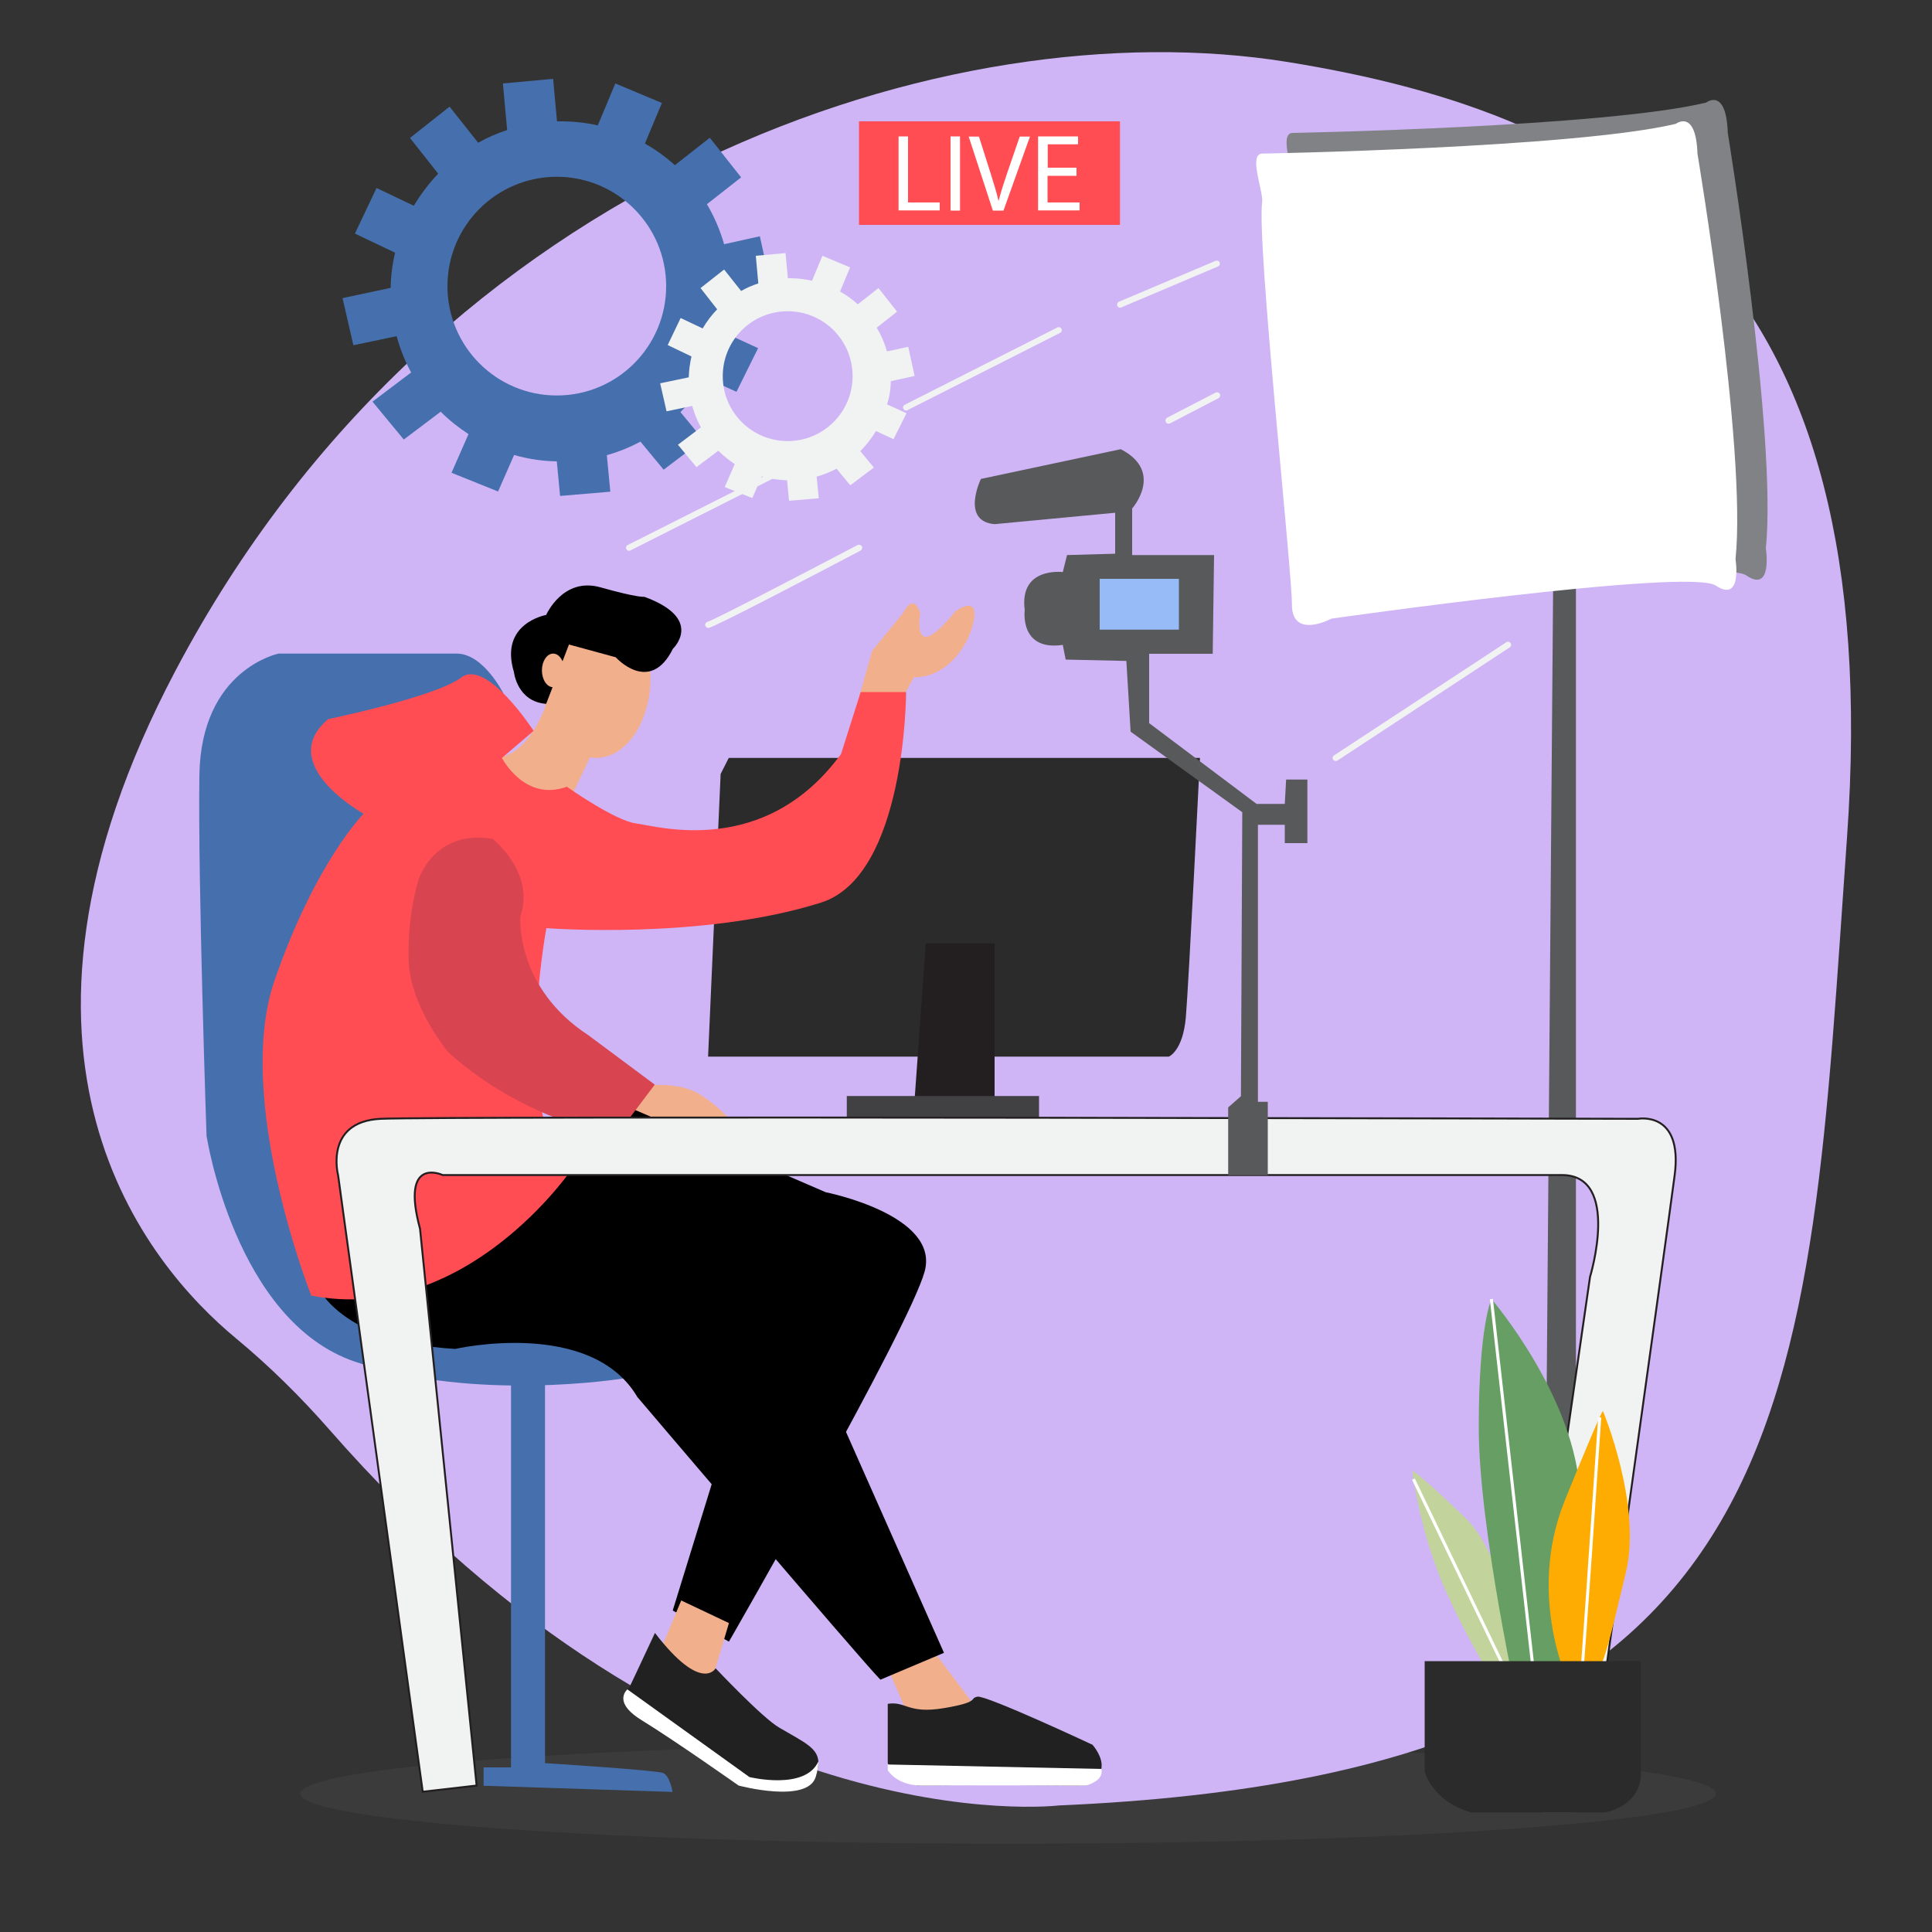 <svg version="1.1" id="Layer_1" xmlns="http://www.w3.org/2000/svg" x="0" y="0" viewBox="0 0 1000 1000" style="enable-background:new 0 0 1000 1000" xml:space="preserve"><rect x="0" y="0" width="1000" height="1000" fill="#333333" stroke="none"/><style>.st2{fill:#f2af8c}.st3{fill:#212121}.st4{fill:#2b2b2b}.st5{fill:#4570ad}.st6{fill:#58595b}.st8{fill:#ff4d53}.st9{fill:#f1f2f2}.st10{fill:#fff}</style><ellipse cx="521.8" cy="928.4" rx="366.3" ry="25.9" style="opacity:.19;fill:#606060"/><path d="M170.5 740c-14.9-17-31.1-33-48.5-47.4C76.4 654.8-14.8 547.2 90.9 347 226.7 89.8 492.4 4.2 665.9 32s311 108.8 290.1 401.6c-20.8 292.8-17.5 484.1-408 500.9 0 0-187.5 22.7-377.5-194.5z" style="fill:#cfb5f6"/><ellipse class="st2" cx="308.6" cy="350.6" rx="28.1" ry="41.7"/><path d="M318.7 340.2s17.6 19.7 29.6-4.4c0 0 16.5-15.5-14.8-26.9 0 0-3.2.6-22.7-4.9s-28.1 14.3-28.1 14.3-24.4 4.2-16.7 29.5c0 0 1.6 15.4 16.7 16.5l11.8-30.7 24.2 6.6z"/><path class="st2" d="M282.7 364.4s-9 28.4-27.7 27.9c0 0 6.6 34.6 40.6 20.4l12.9-27.4c.1-.1 6.2-20.9-25.8-20.9zM327.8 562.9s21.9-5.1 35.8 4.4c13.9 9.5 27.1 23.4 11.7 28.5-15.4 5.1-61.4-17.1-61.4-17.1l13.9-15.8z"/><path d="m275.2 617.1 50.5-43.9 101.7 43.9s59.2 11.7 51.2 41-101.3 191.6-101.3 191.6l-29.1-16.1 48.5-157.2-121.5-59.3z"/><path class="st2" d="m459.5 863.5 13.7 31.4s41.9 11 31-12.4l-24.8-32.9-19.9 13.9z"/><path class="st3" d="M561.9 924.3s-67.3-.8-82.6 0c-15.3.7-19.8-11.7-19.8-11.7v-30.7c9.5-1.5 10.3 5.4 29.2 2.2 19-3.2 12.7-5 17.2-5.9 4.5-.9 59.6 24.9 59.6 24.9 2.7 3.3 4 6.2 4.5 8.6 1.8 9-8.1 12.6-8.1 12.6z"/><path class="st2" d="m352.6 828.4-13.7 32.9s18.2 19 27.7 16.8c9.5-2.2 3.7-14.6 3.7-14.6l7-23.4-24.7-11.7z"/><path class="st3" d="M422.2 919.8c-4.4 13.9-39.9 4.4-39.9 4.4s-33.2-23.4-50-33.7c-13.3-8.1-9.7-14-7.6-16.1.5-.6 1-.9 1-.9l2.9-6.1 10.4-22.2c24.2 31.5 31.4 18.3 31.4 18.3s24.1 25.6 32.9 30.7c13 7.6 19.7 10.4 20.3 17.5 0 2.2-.4 4.8-1.4 8.1z"/><path class="st2" d="m444.6 361 6.8-24.1 16.1-19.7s5.1-11 8.8 0c0 0-2.2 12.4 2.9 12.4s15.3-13.2 15.3-13.2 11.8-8.8 9.6 4.4c-2.2 13.2-14.4 30.2-31 29.7l-7.8 13.8-20.7-3.3z"/><path class="st4" d="m373 400.6-6.5 146.3H605s7.3-2.9 8.8-20.5c1.5-17.6 7.3-134.1 7.3-134.1H377.2l-4.2 8.3z"/><path class="st5" d="M264.5 708.5v206.3h-14.2v9.5l97.8 3.2s-1.3-8.3-4.9-9.8c-3.7-1.5-61.1-5.1-61.1-5.1V708.5h-17.6z"/><path class="st5" d="M236.4 338.3h-92.2s-40.2 8.1-41 63 3.7 186.5 3.7 186.5 14.6 95.8 76.8 117c62.2 21.2 138.8 8.7 138.8 8.7L300 660.9l-75.3-195.3 35.8-106.8c0 .1-10.2-20.5-24.1-20.5z"/><path class="st6" d="m803.9 303.1-5.1 635h16.9v-635z"/><path d="M669 68.8s161.3-3 214.1-15.7c0 0 10.4-8.2 11.2 15.7 0 0 25.6 156.6 19.7 215 0 0 3.7 23.5-10.2 14-13.9-9.5-198.9 17.5-198.9 17.5s-20.5 11.2-20.5-7.5S666.1 115.5 669 94.3c.8-5.3-7.3-25.3 0-25.5z" style="fill:#808285"/><path class="st8" d="M444.6 62.8h135.1v53.6H444.6z"/><path class="st5" d="m378.1 152.4 20.8-4.6-5.6-25.5-18.5 4.1c-2.1-7.3-5.1-14.3-8.9-20.7l17.7-13.9-16.2-20.5-18.1 14.2c-4.7-4.3-9.9-8-15.5-11.2l8.8-21-24.1-10.1-9.1 21.7c-6.2-1.4-12.6-2.1-19.2-2.1h-1.9l-2-22-26 2.4 2.2 24.1c-5.2 1.7-10.3 3.9-15 6.6l-14.8-18.7-20.5 16.2 14.6 18.5c-4.8 5-9 10.6-12.6 16.6l-19.3-9.2-11.2 23.6 20.8 9.9c-1.4 5.9-2.2 12-2.3 18.2l-24.9 5.3 5.6 24.4 22.4-4.7c1.8 6.6 4.3 12.9 7.5 18.8l-20 15.1 16.2 19.6 19.1-14.4c4.4 4.4 9.2 8.2 14.4 11.6l-8.8 20 24.1 9.7 8.3-18.9c7 2 14.5 3.2 22.1 3.3l1.7 17.9 26-2.2-1.8-18.9c6.1-1.7 11.9-4.1 17.4-7l12 14.5 20.5-15.5-11.8-14.3c5.2-5.2 9.8-11.1 13.6-17.5l15.4 7 11.2-22.6-17-7.8c1.7-6.4 2.6-13.1 2.7-20zm-89.9 52.3c-31.3 0-56.6-25.4-56.6-56.6 0-31.3 25.4-56.6 56.6-56.6 31.3 0 56.6 25.4 56.6 56.6 0 31.2-25.3 56.6-56.6 56.6z"/><path class="st9" d="m461.1 197.3 12.3-2.7-3.3-15.1-11 2.4c-1.2-4.3-3-8.5-5.3-12.3l10.5-8.3-9.6-12.2-10.7 8.4c-2.8-2.5-5.9-4.8-9.2-6.6l5.2-12.5-14.3-6-5.4 12.9c-3.7-.8-7.5-1.3-11.4-1.3h-1.1l-1.2-13-15.4 1.4 1.3 14.3c-3.1 1-6.1 2.3-8.9 3.9l-8.8-11.1-12.2 9.6 8.6 11c-2.9 3-5.4 6.3-7.5 9.9l-11.4-5.4-6.7 14 12.3 5.9c-.8 3.5-1.3 7.1-1.4 10.8l-14.8 3.1 3.3 14.5 13.3-2.8c1.1 3.9 2.6 7.7 4.5 11.1l-11.9 9 9.6 11.6 11.3-8.5c2.6 2.6 5.5 4.9 8.5 6.9l-5.2 11.9 14.3 5.7 4.9-11.2c4.2 1.2 8.6 1.9 13.1 2l1 10.6 15.4-1.3-1.1-11.2c3.6-1 7.1-2.4 10.3-4.1l7.1 8.6 12.2-9.2-7-8.5c3.1-3.1 5.8-6.6 8.1-10.4l9.1 4.2 6.7-13.4-10.1-4.6c1.4-4 1.9-7.9 2-12zm-53.4 31c-18.6 0-33.6-15-33.6-33.6s15-33.6 33.6-33.6 33.6 15 33.6 33.6c0 18.5-15 33.6-33.6 33.6z"/><path class="st10" d="M422.2 919.8c-4.4 13.9-39.9 4.4-39.9 4.4s-33.2-23.4-50-33.7c-13.3-8.1-9.7-14-7.6-16.1l63.2 45.4s28.9 7.1 35.7-8.1c0 2.2-.4 4.8-1.4 8.1z"/><path d="M162.5 662.4s10.2 32.2 73.1 35.8c0 0 70.2-16.1 94.3 24.9 0 0 116.3 136.8 125.8 146.3l32.9-13.9L425 712.1s-14.7-53.4-42.8-60.7l-107.1-43.2-112.6 54.2z"/><path class="st10" d="M561.9 924.3s-67.3-.5-82.6 0c-15.3.5-19.8-8.1-19.8-8.1v-2.9l110.5 2.3c1.8 6.2-8.1 8.7-8.1 8.7z"/><path class="st8" d="M259.8 392.3s11.7 22.9 33.6 14.9c0 0 24.9 17.6 35.8 19s66.6 18.1 106.1-35.9l10.2-32.1H469s0 95.1-44.1 109c-61.8 19.5-142.1 13.2-142.1 13.2s-18.5 99.5 12.9 125.1c0 0-54.9 80.5-134.6 65.1 0 0-40.2-101.7-19-163.1s46.1-86.3 46.1-86.3-46.1-25.6-18.3-49c0 0 55.6-11.5 68.8-21.5 13.2-10 37.5 27.6 37.5 27.6l-16.4 14z"/><path d="M216.6 455.4s8-26.3 38.4-21.2c0 0 22.3 17.6 14.3 40.2 0 0-2.8 36.6 35.2 61.4l34.4 25.6-19.9 26.4s-47.5-7.3-87-43.2c0 0-19.7-23.4-20.5-47.5-.7-24.1 5.1-41.7 5.1-41.7z" style="fill:#d84550"/><ellipse class="st2" cx="286.3" cy="347" rx="5.8" ry="8.7"/><path class="st10" d="M653.3 79.5s161.3-2.9 214.1-15.4c0 0 10.4-8 11.2 15.4 0 0 25.6 152.9 19.7 209.9 0 0 3.7 22.9-10.2 13.7-13.9-9.3-198.9 17.1-198.9 17.1s-20.5 11-20.5-7.3-18.3-187.7-15.4-208.4c.7-5.3-7.3-24.8 0-25z"/><path style="fill:#231f20" d="m473.1 573.2 6.1-84.9h35.6v84.9z"/><path style="fill:#414042" d="M438.3 567.3h99.5v20.5h-99.5z"/><path d="M218.8 927.4 175 608.3s-7.3-27.7 21.9-29.2c29.3-1.5 650.9 0 650.9 0s23.4-4.4 19 29.2c-4.4 33.6-45.3 326.2-45.3 326.2h-38L823 660.9s16.1-52.7-14.6-52.7H229.1s-22-10.3-11.7 27.8l29.3 288.2-27.9 3.2z" style="fill:#f1f2f2;stroke:#231f20;stroke-miterlimit:10"/><path d="M791 878.1s-9.5-70.2-32.2-92.1-27.8-24.9-27.8-24.9 3.7 32.2 17.6 62.9c13.9 30.7 29.3 54.1 29.3 54.1H791z" style="fill:#c2d39b"/><path d="M786.6 886.3s-21.2-94.5-21.2-147.5 6.6-66.4 6.6-66.4 44.1 51.4 45.8 101.9c1.7 50.5-6.3 116.3-6.3 116.3l-24.9-4.3z" style="fill:#679e63"/><path d="M812.9 873.6s-23.4-46.6-2.9-97.1c20.5-50.5 19.7-46.1 19.7-46.1s20.5 49 11.7 84.1c-8.7 35.1-13.9 67.7-28.5 59.1z" style="fill:#feac02"/><path transform="rotate(-6.435 784.071 779.372)" class="st10" d="M783.2 671.7h1.6V887h-1.6z"/><path class="st10" d="m818.3 875.2-.4-1.5.2.8-.8-.2c.5-2.3 6.7-93.1 9.9-140.7l1.6.1-4.8 70.4c-5 70.9-5 70.9-5.7 71.1z"/><path transform="rotate(-25.697 757.873 820.057)" class="st10" d="M757 759.6h1.6v120.9H757z"/><path class="st4" d="M737.4 859.9v57s3.7 15.4 24.1 21.2H831s16.8-2.9 18.3-18.3v-60H737.4z"/><path class="st6" d="M635.7 573.2v35.1h20.5v-38h-5.1V426.9H665v9.5h11.7v-32.9h-11l-.7 12.6h-14.6l-55.6-41.8v-35.9h32.9l.7-51.1H586v-24.1s16.8-19-5.9-30.7l-72.4 15.4s-10.6 21.9 7.1 23.4l62.4-5.9v21.2l-24.9.7-2.2 8.8s-22.7-2.9-19.7 19.7c0 0-2.9 21.3 19.7 18l1.5 7.6 31.4.7 2.2 36.6 57.8 41.7-.7 147-6.6 5.8z"/><path style="fill:#97bbf7" d="M569.2 299.6h41v26.3h-41z"/><path class="st9" d="M325.6 285.1c-.6 0-1.1-.3-1.4-.9-.4-.8-.1-1.7.7-2.1l119-60c.8-.4 1.7-.1 2.1.7.4.8.1 1.7-.7 2.1l-119 60c-.2.2-.4.2-.7.2z"/><g><path class="st9" d="M469 212.5c-.6 0-1.1-.3-1.4-.9-.4-.8-.1-1.7.7-2.1l79-40c.8-.4 1.7-.1 2.1.7.4.8.1 1.7-.7 2.1l-79 40c-.2.1-.5.2-.7.2z"/></g><g><path class="st9" d="M579.8 159.3c-.6 0-1.2-.4-1.5-1-.3-.8 0-1.7.8-2.1l50.1-21.2c.8-.3 1.7 0 2.1.8.3.8 0 1.7-.8 2.1l-50.1 21.2c-.2.2-.4.2-.6.2z"/></g><g><path class="st9" d="M366.6 325c-.8 0-1.5-.6-1.6-1.4-.1-.8.5-1.6 1.3-1.8 3.3-.9 48.1-24.2 77.6-39.7.8-.4 1.7-.1 2.2.7.4.8.1 1.7-.7 2.2-17.7 9.3-75.6 39.7-78.6 40h-.2z"/></g><g><path class="st9" d="M604.8 219.3c-.6 0-1.1-.3-1.4-.9-.4-.8-.1-1.7.7-2.2l25.1-13c.8-.4 1.7-.1 2.2.7.4.8.1 1.7-.7 2.2l-25 13c-.4.2-.6.2-.9.2z"/></g><g><path class="st9" d="M691.3 393.9c-.5 0-1-.3-1.3-.7-.5-.7-.3-1.7.5-2.2l89.2-58.6c.7-.5 1.7-.3 2.2.5.5.7.3 1.7-.5 2.2l-89.2 58.6c-.3.1-.6.2-.9.2z"/></g><g><path class="st10" d="M465.1 70.6h4.9v34.2h16.4v4.1h-21.3V70.6zM496.9 70.6V109H492V70.6h4.9zM513.9 109l-12.5-38.3h5.3l6 18.9c1.6 5.2 3.1 9.8 4.1 14.3h.1c1.1-4.4 2.7-9.3 4.4-14.3l6.5-18.9h5.3L519.4 109h-5.5zM557.1 91h-14.9v13.8h16.6v4.1h-21.5V70.6H558v4.1h-15.7v12.1h14.9V91z"/></g></svg>